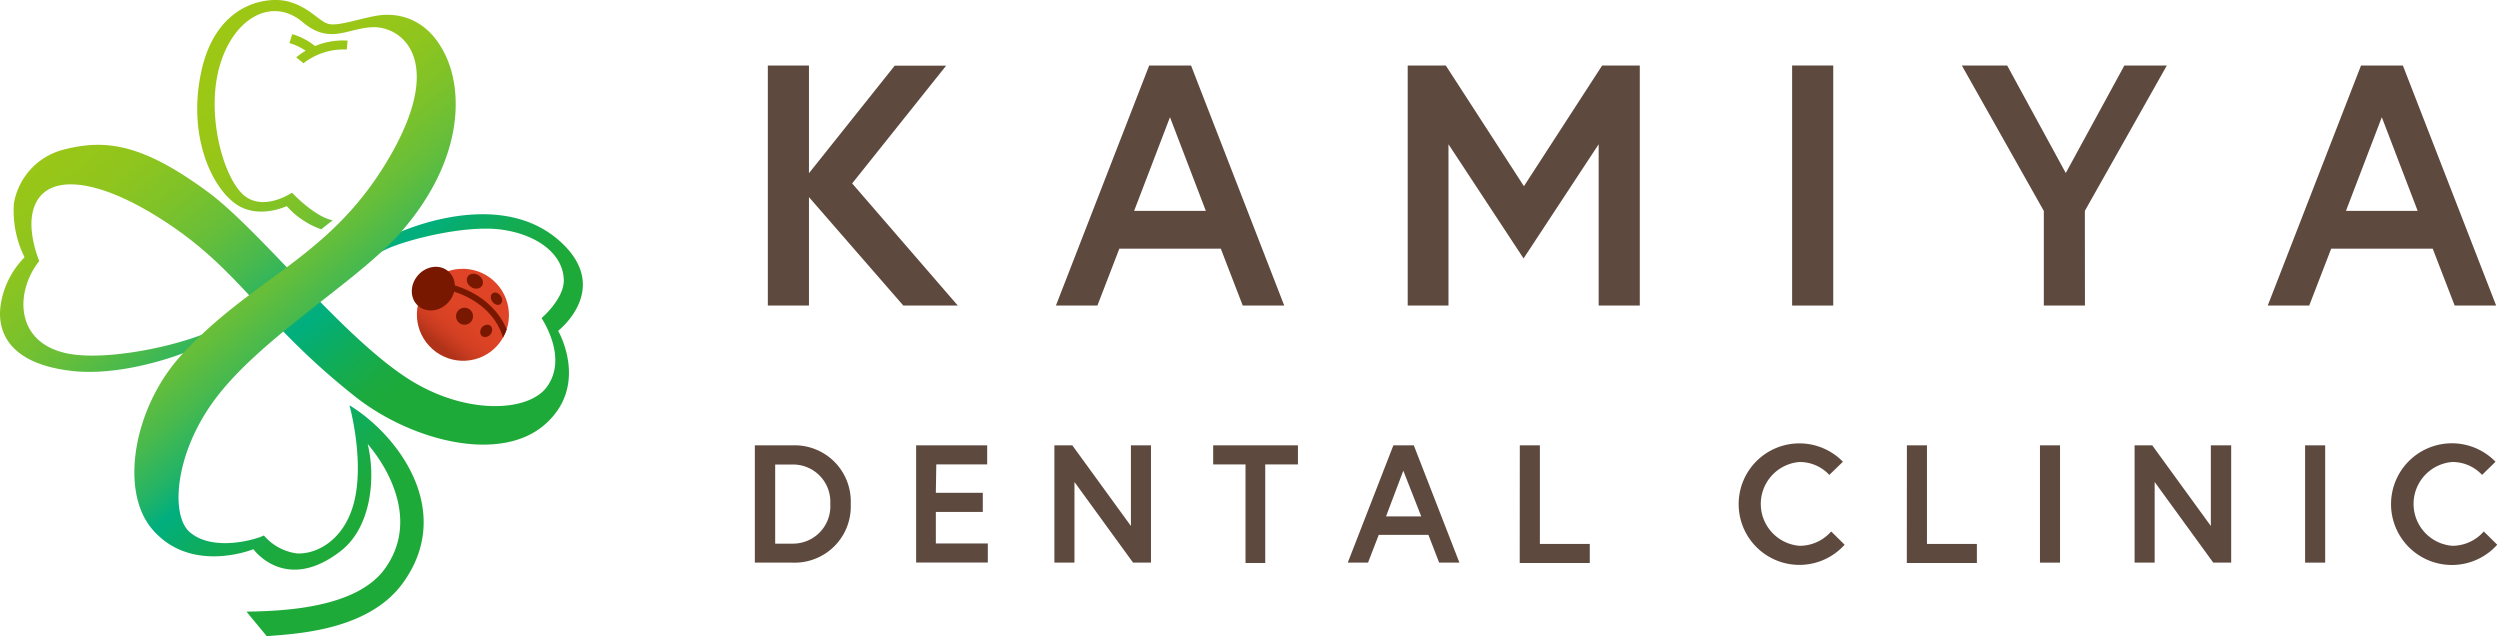 <svg xmlns="http://www.w3.org/2000/svg" xmlns:xlink="http://www.w3.org/1999/xlink" viewBox="0 0 279 71"><defs><style>.cls-1,.cls-9{fill:none;}.cls-2{fill:url(#新規グラデーションスウォッチ_1);}.cls-3{fill:url(#名称未設定グラデーション_49);}.cls-4{fill:url(#名称未設定グラデーション_49-2);}.cls-5{fill:url(#名称未設定グラデーション_49-3);}.cls-6{fill:url(#新規グラデーションスウォッチ_6);}.cls-7{clip-path:url(#clip-path);}.cls-8{fill:#781800;}.cls-9{stroke:#781800;stroke-miterlimit:10;stroke-width:0.69px;}.cls-10{fill:#5e493f;}</style><linearGradient id="新規グラデーションスウォッチ_1" x1="8.29" y1="4.56" x2="46.18" y2="49.67" gradientUnits="userSpaceOnUse"><stop offset="0" stop-color="#9cc715"/><stop offset="0.14" stop-color="#99c617"/><stop offset="0.25" stop-color="#8fc51e"/><stop offset="0.35" stop-color="#7ec229"/><stop offset="0.45" stop-color="#66be3a"/><stop offset="0.54" stop-color="#47b94e"/><stop offset="0.63" stop-color="#21b368"/><stop offset="0.69" stop-color="#00ae7e"/><stop offset="0.7" stop-color="#02ae7a"/><stop offset="0.79" stop-color="#11ac57"/><stop offset="0.86" stop-color="#1baa41"/><stop offset="0.91" stop-color="#1eaa39"/></linearGradient><linearGradient id="名称未設定グラデーション_49" x1="13.69" y1="8.94" x2="51.58" y2="54.04" gradientUnits="userSpaceOnUse"><stop offset="0.09" stop-color="#9cc715"/><stop offset="0.21" stop-color="#99c617"/><stop offset="0.3" stop-color="#8fc51e"/><stop offset="0.39" stop-color="#7ec229"/><stop offset="0.48" stop-color="#66be3a"/><stop offset="0.56" stop-color="#47b94e"/><stop offset="0.64" stop-color="#21b368"/><stop offset="0.69" stop-color="#00ae7e"/><stop offset="0.7" stop-color="#02ae7a"/><stop offset="0.79" stop-color="#11ac57"/><stop offset="0.86" stop-color="#1baa41"/><stop offset="0.91" stop-color="#1eaa39"/></linearGradient><linearGradient id="名称未設定グラデーション_49-2" x1="27.41" y1="-2.59" x2="65.3" y2="42.52" xlink:href="#名称未設定グラデーション_49"/><linearGradient id="名称未設定グラデーション_49-3" x1="28.44" y1="-3.45" x2="66.33" y2="41.66" xlink:href="#名称未設定グラデーション_49"/><linearGradient id="新規グラデーションスウォッチ_6" x1="53.51" y1="32.8" x2="48.99" y2="38.51" gradientTransform="translate(43.86 -26.86) rotate(48.61)" gradientUnits="userSpaceOnUse"><stop offset="0.22" stop-color="#df4426"/><stop offset="0.51" stop-color="#dc4325"/><stop offset="0.7" stop-color="#d44023"/><stop offset="0.86" stop-color="#c53a1f"/><stop offset="1" stop-color="#b03319"/></linearGradient><clipPath id="clip-path"><ellipse class="cls-1" cx="51.66" cy="35.13" rx="5.12" ry="5.15" transform="translate(-8.85 50.66) rotate(-48.61)"/></clipPath></defs><title>drw_logo</title><g id="レイヤー_2" data-name="レイヤー 2"><g id="header"><rect class="cls-1" width="279" height="71"/><path class="cls-2" d="M26.6,36.14c-2.87,2.58-12,6-18.54,5.26C.24,40.52-.27,36.27.08,34a9.62,9.62,0,0,1,2.66-5.29,11.64,11.64,0,0,1-1.19-6,7.51,7.51,0,0,1,5.78-6.07c4.72-1.18,8.84-.38,15.83,4.75,5.93,4.36,15.12,16.33,22.58,21C52,46.31,58.9,46,61,43.22c2.23-3,0-6.82-.56-7.72,0,0,2.45-2.09,2.48-4.16,0-2.91-2.86-5.14-6.92-5.71S45.22,26.78,43,27.87s-3.19,1.82-3.81,1.42,2-1.77,4.56-3,12.61-5.08,18.9.78c5.6,5.22-.36,9.85-.36,9.85S65.82,43,60.8,47.38s-14.93,1.8-21.15-3.11c-11.09-8.77-13-14.72-22.9-20.58-6.78-4-12-4.24-13.06-.18-.66,2.44.69,5.62.69,5.62C1.73,32.46,1.62,38,7.14,39.36,12.1,40.61,23,38,25.63,35.74Z"/><path class="cls-3" d="M39,45.23s1.84,6.59.36,11.36c-1.2,3.84-4.14,5.29-6.24,5.17a5.85,5.85,0,0,1-3.67-2c-.94.48-5.75,1.85-8.3-.4-2.1-1.85-1.67-8.55,2.63-14.51,5.1-7.08,16.14-13.41,20.95-18.93,7-8,7-15.74,4.91-19.91C47.66,2,44.39,1.35,42,1.76c-1.87.32-4.19,1.16-5.29.92S34.55.74,32,.13c-2.25-.53-7.86.23-9.52,7.78s1.4,13.5,4.21,15.09C29.13,24.38,32,23,32,23a9.24,9.24,0,0,0,3.85,2.59l1.27-1c-2.11-.46-4.53-3.09-4.53-3.09s-3.34,2.28-5.56.12-4.1-9.17-2.44-14.51,5.92-7.4,9.17-4.65c3,2.53,4.93.74,7.7.58,3.37-.2,8.51,3.71,1.71,15-6.5,10.8-14.76,12.81-22.75,21.4C15,45.2,13.27,54.6,16.94,59c4.31,5.16,11.34,2.29,11.34,2.29s3.57,5,9.75.2c3.45-2.68,3.91-8.29,3-11.94,2.41,2.81,5.69,8.67,1.93,13.91C39.7,68,31.16,68.19,27.51,68.26L29.77,71c3-.27,11.26-.52,15.18-5.92C50.82,57,44.39,48.51,39,45.23Z"/><path class="cls-4" d="M34.72,6.14a6.21,6.21,0,0,0-2.42-1.33l.31-1a7.26,7.26,0,0,1,2.85,1.59Z"/><path class="cls-5" d="M33.87,7.06l-.81-.66a8.21,8.21,0,0,1,5.73-1.87l-.09,1A7.23,7.23,0,0,0,33.87,7.06Z"/><ellipse class="cls-6" cx="51.66" cy="35.13" rx="5.12" ry="5.15" transform="translate(-8.85 50.66) rotate(-48.61)"/><g class="cls-7"><circle class="cls-8" cx="51.84" cy="35.29" r="0.95" transform="translate(-8.91 50.85) rotate(-48.61)"/><ellipse class="cls-8" cx="53" cy="31.38" rx="0.78" ry="0.95" transform="translate(-2.34 58.43) rotate(-56.68)"/><path class="cls-8" d="M54.92,36.85a.82.82,0,0,1-.68.75A.53.53,0,0,1,53.6,37a.82.82,0,0,1,.68-.75A.53.53,0,0,1,54.92,36.85Z"/><path class="cls-8" d="M55.41,34a.9.9,0,0,1-.63-.83.47.47,0,0,1,.62-.5.9.9,0,0,1,.63.83A.47.47,0,0,1,55.41,34Z"/><path class="cls-9" d="M49.08,31.85c3,.36,6.67,2.42,7.49,6.15"/></g><ellipse class="cls-8" cx="48.36" cy="32.22" rx="2.56" ry="2.27" transform="translate(-7.79 47.19) rotate(-48.61)"/><path class="cls-10" d="M90.28,19.33l9.57-12h5.74L95.1,20.47,106.89,34.1h-6.08L90.28,22V34.1H85.69V7.31h4.59Z"/><path class="cls-10" d="M128.25,7.31h4.67L143.32,34.1h-4.63l-2.45-6.35H124.92l-2.45,6.35h-4.63Zm-1.68,16.22h8l-4-10.45Z"/><path class="cls-10" d="M161.35,7.31l8.72,13.47L178.8,7.31H183V34.1h-4.59v-18l-8.38,12.74-8.38-12.74v18H157.1V7.31Z"/><path class="cls-10" d="M200,7.31h4.59V34.1H200Z"/><path class="cls-10" d="M232.68,34.1h-4.59V23.54L218.94,7.31H224l6.54,12,6.54-12h4.74l-9.15,16.22Z"/><path class="cls-10" d="M263.49,7.31h4.67L278.57,34.1h-4.63l-2.45-6.35H260.16l-2.45,6.35h-4.63Zm-1.68,16.22h8l-4-10.45Z"/><path class="cls-10" d="M94.94,56.25a6.26,6.26,0,0,1-6.47,6.54H84.24V49.7h4.23A6.26,6.26,0,0,1,94.94,56.25Zm-2.28,0a4.16,4.16,0,0,0-4.15-4.41h-2v8.83h2A4.17,4.17,0,0,0,92.66,56.25Z"/><path class="cls-10" d="M104.44,55h5.24v2.13h-5.24v3.52h5.8v2.13h-8V49.7h7.93v2.13h-5.68Z"/><path class="cls-10" d="M119.67,49.7l6.54,9v-9h2.24V62.79h-2l-6.54-9v9h-2.24V49.7Z"/><path class="cls-10" d="M139,51.83h-3.61V49.7h9.46v2.13H141.2v11H139Z"/><path class="cls-10" d="M155.5,49.7h2.28l5.09,13.09h-2.26l-1.2-3.1h-5.54l-1.2,3.1h-2.26Zm-.82,7.93h3.93l-2-5.1Z"/><path class="cls-10" d="M169.61,49.7h2.24v11h5.57v2.13h-7.82Z"/><path class="cls-10" d="M204.36,59.31l1.5,1.48a6.78,6.78,0,1,1-.19-9.26L204.15,53a4.5,4.5,0,0,0-3.33-1.44,4.69,4.69,0,0,0,0,9.35A4.66,4.66,0,0,0,204.36,59.31Z"/><path class="cls-10" d="M212.81,49.7h2.24v11h5.57v2.13h-7.82Z"/><path class="cls-10" d="M227.66,49.7h2.24V62.79h-2.24Z"/><path class="cls-10" d="M240.19,49.7l6.54,9v-9H249V62.79h-2l-6.54-9v9h-2.24V49.7Z"/><path class="cls-10" d="M257.25,49.7h2.24V62.79h-2.24Z"/><path class="cls-10" d="M277.19,59.31l1.5,1.48a6.79,6.79,0,1,1-.19-9.26L277,53a4.5,4.5,0,0,0-3.33-1.44,4.69,4.69,0,0,0,0,9.35A4.66,4.66,0,0,0,277.19,59.31Z"/></g></g></svg>